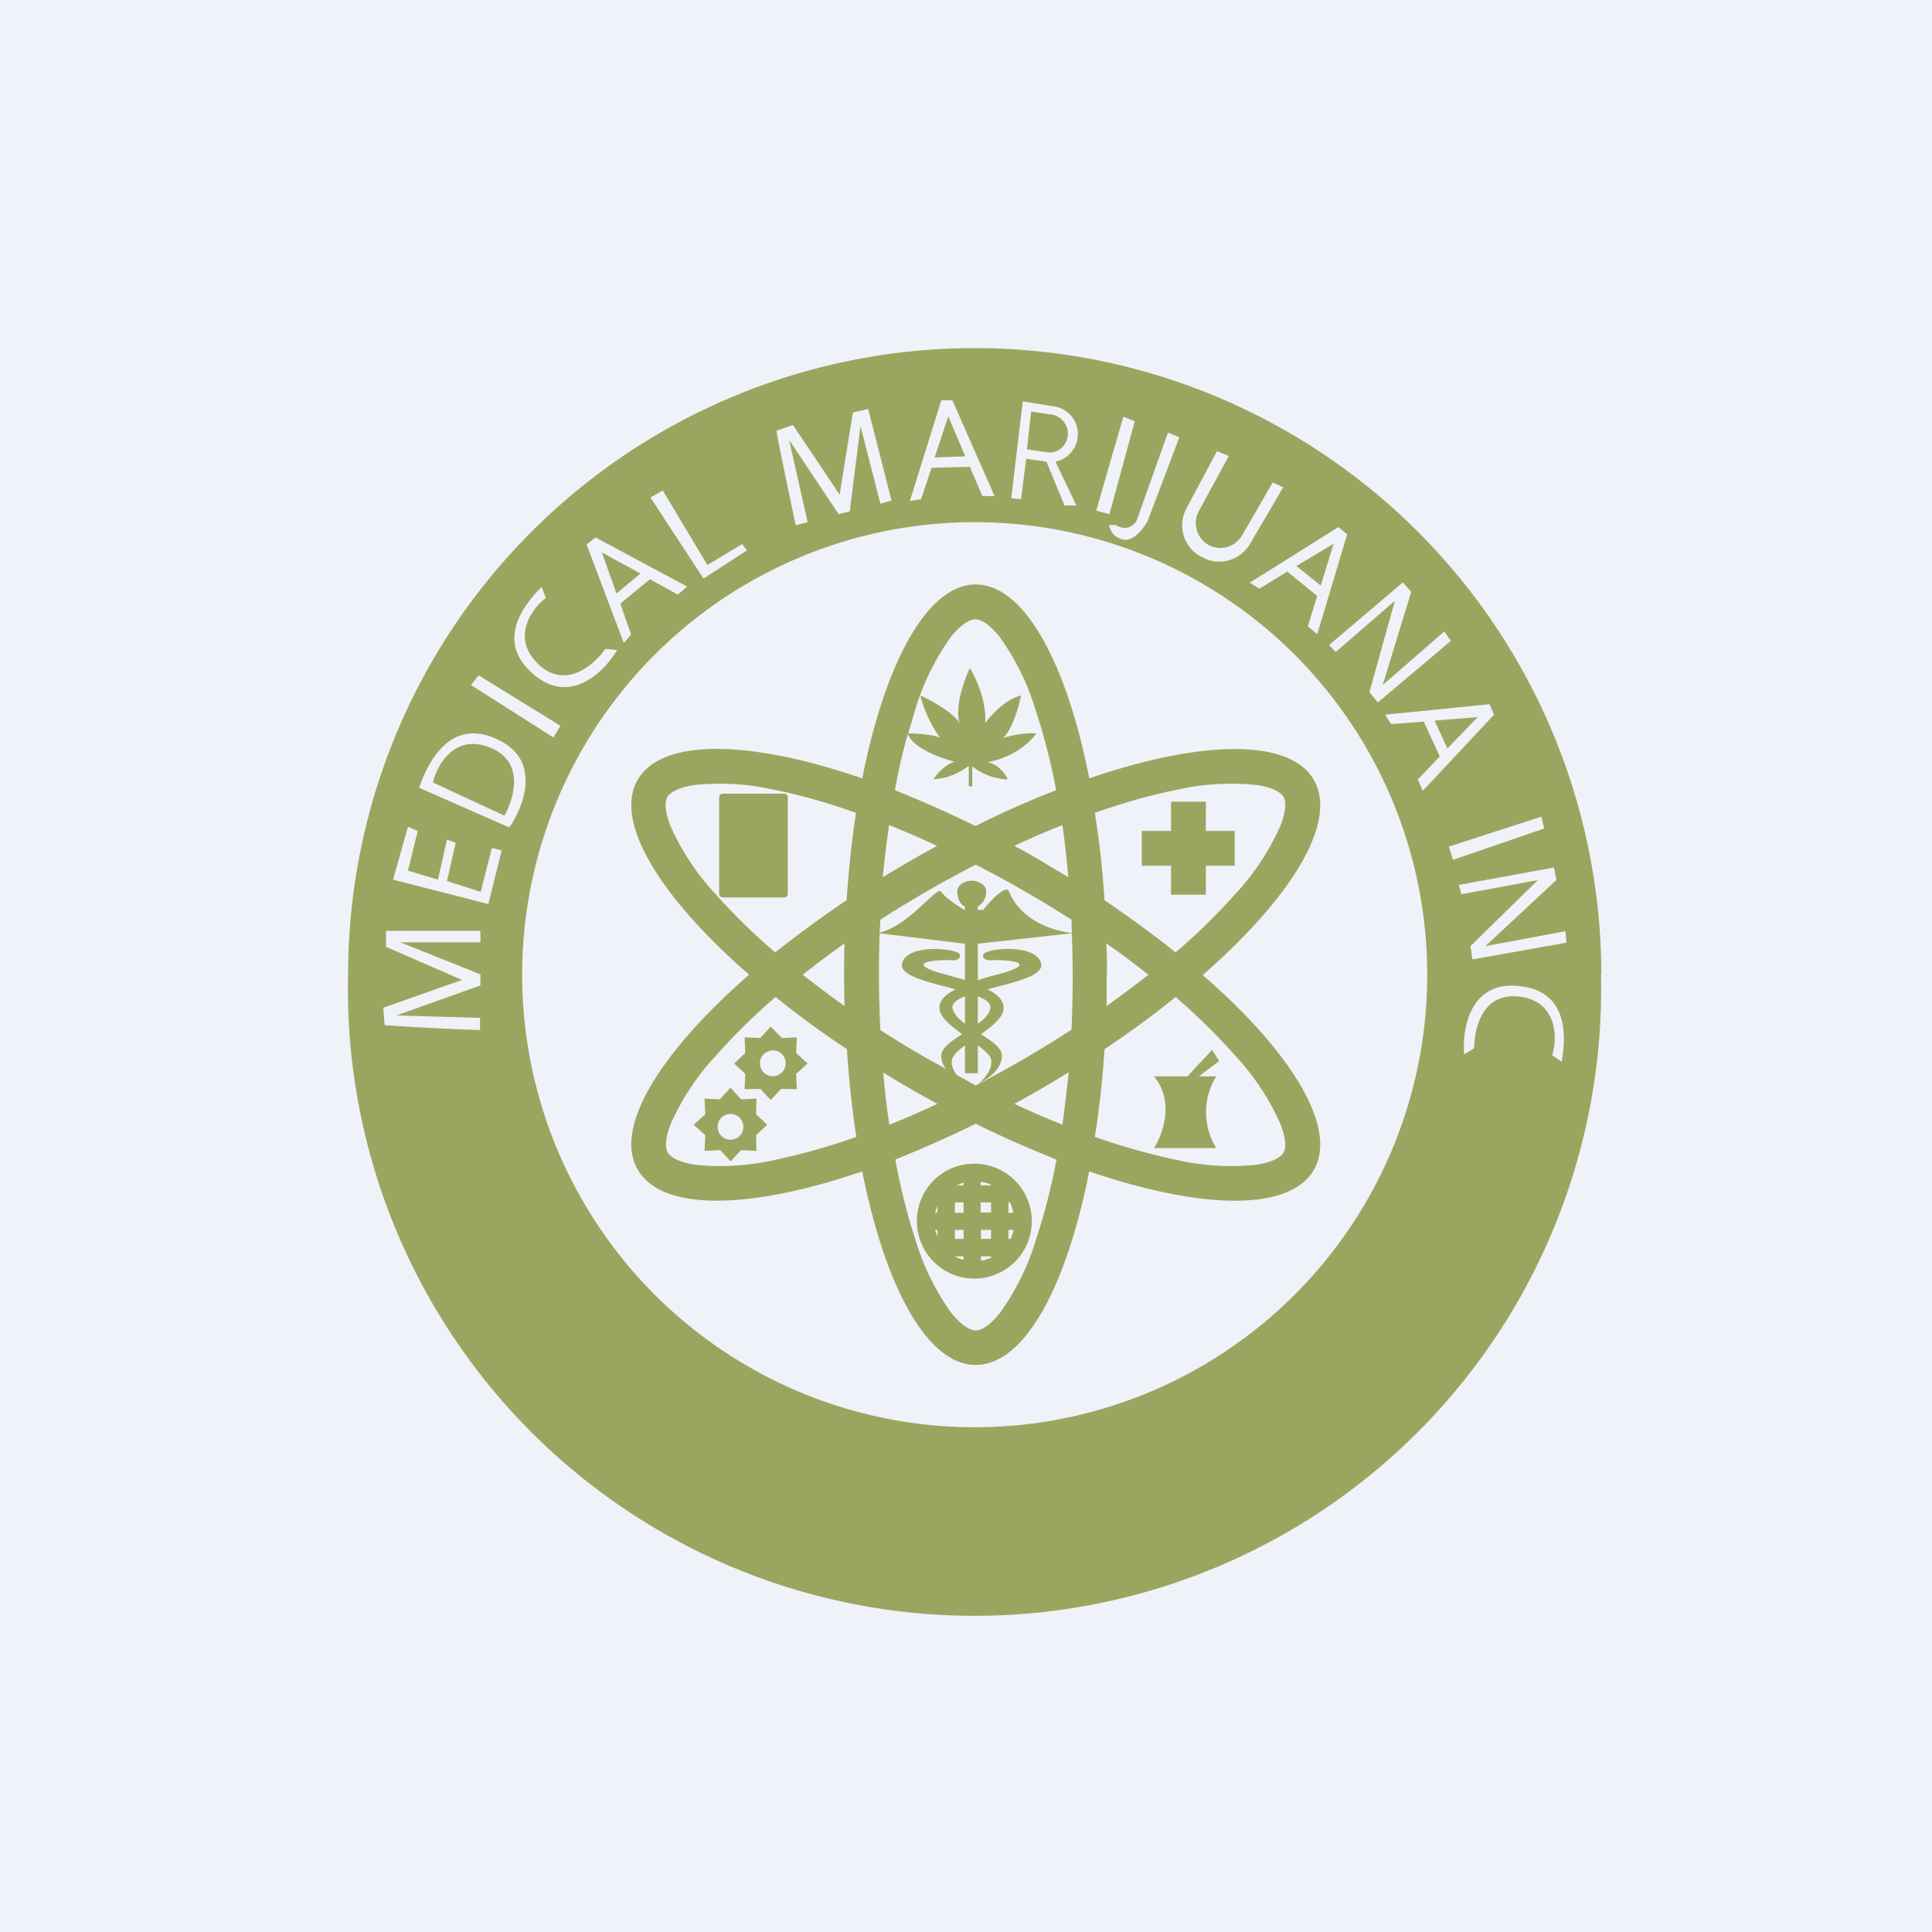 <?xml version="1.0" encoding="UTF-8"?>
<!-- generated by Finnhub -->
<svg viewBox="0 0 55.5 55.5" xmlns="http://www.w3.org/2000/svg">
<path d="M 0,0 H 55.5 V 55.5 H 0 Z" fill="rgb(239, 242, 248)"/>
<path d="M 45.99,27.985 A 18,18 0 1,1 10,28 A 18,18 0 0,1 46,28 Z M 41,28 A 13,13 0 1,1 15,28 A 13,13 0 0,1 41,28 Z M 30.7,30.81 C 30.64,31.33 30.59,31.83 30.52,32.31 A 27.4,27.4 0 0,1 29.14,31.71 A 33.4,33.4 0 0,0 30.69,30.81 Z M 28.03,39.21 C 29.43,39.21 30.63,36.98 31.29,33.65 C 34.5,34.75 37.04,34.81 37.74,33.61 C 38.44,32.41 37.11,30.23 34.55,28.01 C 37.11,25.77 38.44,23.61 37.74,22.4 C 37.04,21.2 34.5,21.26 31.29,22.36 C 30.64,19.03 29.42,16.79 28.03,16.79 C 26.64,16.79 25.43,19.03 24.77,22.36 C 21.57,21.26 19.02,21.19 18.32,22.4 C 17.62,23.6 18.96,25.77 21.52,28 C 18.96,30.23 17.62,32.4 18.32,33.6 C 19.02,34.81 21.56,34.75 24.77,33.65 C 25.43,36.98 26.64,39.21 28.03,39.21 Z M 28.03,32.28 C 28.83,32.68 29.6,33.01 30.35,33.31 A 17.5,17.5 0 0,1 29.76,35.61 A 7.1,7.1 0 0,1 28.73,37.71 C 28.36,38.17 28.13,38.22 28.03,38.22 C 27.94,38.22 27.7,38.17 27.33,37.72 A 7.1,7.1 0 0,1 26.3,35.62 A 17.5,17.5 0 0,1 25.72,33.31 C 26.46,33.01 27.24,32.67 28.03,32.28 Z M 25.55,32.31 C 26,32.13 26.46,31.93 26.93,31.71 A 33.8,33.8 0 0,1 25.37,30.81 C 25.42,31.33 25.47,31.83 25.55,32.31 Z M 24.6,32.66 A 28.9,28.9 0 0,1 24.33,30.14 C 23.59,29.65 22.91,29.15 22.28,28.64 A 17.5,17.5 0 0,0 20.58,30.31 A 7.1,7.1 0 0,0 19.28,32.26 C 19.06,32.8 19.14,33.03 19.18,33.11 C 19.23,33.19 19.4,33.37 19.97,33.46 A 7.1,7.1 0 0,0 22.31,33.31 C 23.01,33.16 23.78,32.95 24.6,32.66 Z M 26.64,30.41 C 26.17,30.14 25.72,29.87 25.29,29.59 A 32.34,32.34 0 0,1 25.27,26.81 L 27.72,27.11 V 28.15 L 27.11,27.98 C 26.25,27.75 26.39,27.58 27.28,27.58 C 27.38,27.6 27.58,27.59 27.58,27.44 C 27.58,27.24 26.03,27.08 25.91,27.69 C 25.85,28 26.55,28.19 27.23,28.36 L 27.45,28.42 C 27.15,28.57 26.96,28.76 26.99,28.99 C 27.01,29.23 27.32,29.47 27.64,29.71 C 27.32,29.91 27.02,30.12 27.04,30.35 C 27.04,30.49 27.1,30.61 27.18,30.71 L 26.64,30.41 Z M 28.09,27.11 V 28.16 C 28.29,28.09 28.5,28.03 28.71,27.98 C 29.57,27.75 29.43,27.58 28.54,27.58 C 28.44,27.6 28.24,27.59 28.24,27.44 C 28.24,27.24 29.79,27.08 29.91,27.69 C 29.97,28 29.27,28.19 28.59,28.36 L 28.37,28.42 C 28.67,28.57 28.85,28.76 28.83,28.99 C 28.81,29.23 28.5,29.48 28.18,29.71 C 28.5,29.91 28.8,30.12 28.78,30.35 C 28.76,30.75 28.34,31.02 28.13,31.11 C 28.27,31 28.53,30.71 28.47,30.42 C 28.44,30.32 28.29,30.18 28.09,30.03 V 30.83 H 27.72 V 30.03 C 27.52,30.18 27.38,30.31 27.35,30.43 C 27.31,30.58 27.39,30.75 27.48,30.88 L 28.03,31.18 A 32.3,32.3 0 0,0 30.78,29.58 A 32.35,32.35 0 0,0 30.79,26.81 L 28.09,27.11 Z M 27.36,28.95 C 27.35,28.82 27.49,28.71 27.72,28.62 V 29.41 C 27.52,29.26 27.39,29.11 27.36,28.95 Z M 28.09,29.41 C 28.29,29.27 28.43,29.11 28.45,28.95 C 28.47,28.82 28.32,28.71 28.09,28.62 V 29.42 Z M 25.29,26.42 L 25.27,26.79 C 25.81,26.65 26.27,26.21 26.59,25.91 C 26.83,25.69 26.99,25.54 27.04,25.62 C 27.15,25.79 27.54,26.04 27.72,26.15 V 26.05 C 27.64,26.01 27.5,25.88 27.5,25.62 C 27.5,25.37 27.78,25.3 27.93,25.3 C 28.06,25.3 28.33,25.39 28.33,25.62 C 28.33,25.86 28.17,26 28.09,26.04 V 26.14 H 28.24 C 28.73,25.54 28.93,25.52 28.97,25.58 C 29.32,26.46 30.28,26.75 30.79,26.8 L 30.78,26.42 A 32.41,32.41 0 0,0 28.03,24.84 A 32.3,32.3 0 0,0 25.29,26.42 Z M 29.92,24.74 C 29.66,24.58 29.4,24.44 29.14,24.3 C 29.6,24.08 30.07,23.88 30.52,23.7 C 30.59,24.18 30.64,24.68 30.69,25.2 L 29.92,24.74 Z M 31.8,28 C 31.8,27.7 31.8,27.4 31.78,27.1 C 32.21,27.4 32.61,27.7 32.99,28 C 32.61,28.3 32.21,28.6 31.79,28.9 V 28 Z M 31.73,25.86 C 32.46,26.36 33.15,26.86 33.77,27.36 A 17.5,17.5 0 0,0 35.47,25.7 A 7.1,7.1 0 0,0 36.77,23.75 C 36.99,23.21 36.92,22.97 36.87,22.89 C 36.83,22.82 36.66,22.63 36.09,22.55 A 7.1,7.1 0 0,0 33.75,22.7 C 33.05,22.84 32.28,23.06 31.45,23.35 C 31.58,24.14 31.67,24.98 31.73,25.86 Z M 31.73,30.14 C 32.46,29.65 33.15,29.15 33.77,28.64 A 17.5,17.5 0 0,1 35.47,30.31 A 7.1,7.1 0 0,1 36.77,32.26 C 36.99,32.8 36.92,33.03 36.87,33.11 C 36.83,33.19 36.66,33.37 36.09,33.46 A 7.1,7.1 0 0,1 33.75,33.31 C 33.05,33.16 32.28,32.95 31.45,32.66 C 31.58,31.86 31.67,31.02 31.73,30.14 Z M 25.71,22.7 C 26.45,23 27.23,23.34 28.02,23.73 C 28.82,23.33 29.59,22.99 30.34,22.7 A 17.5,17.5 0 0,0 29.75,20.4 A 7.1,7.1 0 0,0 28.72,18.3 C 28.35,17.84 28.12,17.79 28.02,17.79 C 27.93,17.79 27.69,17.84 27.32,18.29 A 7.1,7.1 0 0,0 26.29,20.39 L 26.09,21.07 C 26.33,21.07 26.84,21.1 27.01,21.2 C 26.87,21.02 26.56,20.5 26.44,19.98 C 26.75,20.12 27.41,20.48 27.58,20.8 C 27.5,20.64 27.45,20.1 27.86,19.19 C 28.03,19.46 28.35,20.16 28.3,20.78 C 28.45,20.56 28.88,20.09 29.33,19.98 C 29.27,20.28 29.09,20.95 28.81,21.2 C 28.97,21.15 29.39,21.04 29.77,21.07 C 29.62,21.29 29.13,21.76 28.38,21.89 C 28.51,21.92 28.81,22.07 28.95,22.39 C 28.76,22.39 28.3,22.32 27.93,22.01 V 22.59 H 27.83 V 22 C 27.68,22.12 27.26,22.38 26.82,22.38 C 26.9,22.25 27.14,21.97 27.42,21.88 C 27.02,21.78 26.21,21.48 26.08,21.08 C 25.94,21.58 25.81,22.11 25.71,22.69 Z M 26.92,24.3 A 27.4,27.4 0 0,0 25.54,23.7 C 25.47,24.18 25.41,24.68 25.36,25.2 A 33.17,33.17 0 0,1 26.92,24.3 Z M 22.3,22.7 C 23,22.84 23.77,23.06 24.59,23.35 C 24.47,24.14 24.38,24.98 24.32,25.86 C 23.58,26.36 22.9,26.86 22.27,27.36 A 17.48,17.48 0 0,1 20.57,25.7 A 7.1,7.1 0 0,1 19.27,23.75 C 19.05,23.21 19.13,22.97 19.17,22.89 C 19.22,22.82 19.39,22.63 19.96,22.55 A 7.1,7.1 0 0,1 22.3,22.7 Z M 24.26,27.1 C 23.84,27.4 23.44,27.7 23.06,28 C 23.44,28.3 23.84,28.6 24.26,28.9 A 33.7,33.7 0 0,1 24.26,27.1 Z M 26.93,35.53 V 35.33 H 26.86 L 26.93,35.53 Z M 27.43,35.33 V 35.59 H 27.68 V 35.33 H 27.42 Z M 27.43,34.83 V 34.54 H 27.68 V 34.84 H 27.42 Z M 26.93,34.63 V 34.83 H 26.86 L 26.93,34.63 Z M 27.43,36.09 H 27.68 V 36.19 C 27.59,36.17 27.5,36.13 27.42,36.09 Z M 28.18,36.09 V 36.22 C 28.28,36.2 28.38,36.17 28.47,36.13 V 36.09 H 28.17 Z M 28.18,35.33 V 35.59 H 28.47 V 35.33 H 28.17 Z M 28.47,34.83 H 28.17 V 34.54 H 28.47 V 34.84 Z M 28.47,34.05 H 28.17 V 33.95 C 28.28,33.96 28.37,33.99 28.47,34.03 V 34.05 Z M 27.68,34.05 V 33.97 L 27.48,34.05 H 27.68 Z M 28.97,35.33 V 35.59 H 29.03 C 29.07,35.51 29.1,35.42 29.12,35.33 H 28.97 Z M 28.97,34.83 V 34.54 H 29.01 C 29.06,34.64 29.09,34.74 29.11,34.84 H 28.97 Z M 27.99,33.43 A 1.64,1.64 0 0,0 26.34,35.08 A 1.65,1.65 0 1,0 28,33.43 Z M 20.99,31.25 L 21.29,31.58 L 21.73,31.56 L 21.72,32.01 L 22.04,32.31 L 21.72,32.61 L 21.73,33.06 L 21.29,33.04 L 20.99,33.36 L 20.69,33.04 L 20.24,33.06 L 20.26,32.61 L 19.93,32.31 L 20.26,32.01 L 20.24,31.56 L 20.68,31.58 L 20.98,31.25 Z M 21.35,32.31 A 0.37,0.37 0 1,1 20.62,32.31 A 0.37,0.37 0 0,1 21.35,32.31 Z M 22.45,29.81 L 22.14,29.49 L 21.84,29.82 L 21.39,29.8 L 21.41,30.25 L 21.09,30.55 L 21.41,30.85 L 21.39,31.29 L 21.84,31.28 L 22.14,31.6 L 22.44,31.28 L 22.89,31.29 L 22.87,30.85 L 23.2,30.55 L 22.87,30.25 L 22.89,29.8 L 22.44,29.82 Z M 22.14,30.91 A 0.37,0.37 0 1,0 22.14,30.18 A 0.37,0.37 0 0,0 22.14,30.91 Z M 33.64,23.03 H 34.64 V 23.87 H 35.47 V 24.87 H 34.64 V 25.7 H 33.64 V 24.87 H 32.8 V 23.87 H 33.64 V 23.03 Z M 20.66,22.9 C 20.66,22.84 20.71,22.8 20.76,22.8 H 22.53 C 22.58,22.8 22.63,22.84 22.63,22.9 V 25.68 A 0.1,0.1 0 0,1 22.53,25.78 H 20.76 A 0.1,0.1 0 0,1 20.66,25.68 V 22.9 Z M 34.82,30.16 C 34.62,30.38 34.23,30.78 34.12,30.92 H 33.15 C 33.75,31.64 33.4,32.6 33.15,32.98 H 34.94 A 1.95,1.95 0 0,1 34.94,30.92 H 34.44 L 35.02,30.48 L 34.82,30.16 Z" fill="rgb(155, 165, 95)" fill-rule="evenodd"/>
<path d="M 26.14,14.385 L 27.04,11.5 H 27.36 L 28.57,14.25 H 28.22 L 27.86,13.41 L 26.76,13.44 L 26.46,14.34 L 26.15,14.39 Z M 26.85,13.14 L 27.73,13.11 L 27.24,11.96 L 26.85,13.14 Z M 22.31,12.37 C 22.31,12.51 22.67,14.2 22.86,15.09 L 23.2,15 L 22.67,12.64 L 24.09,14.77 L 24.41,14.69 L 24.72,12.24 L 25.29,14.47 L 25.61,14.38 L 24.94,11.75 L 24.5,11.85 L 24.12,14.21 L 22.78,12.21 L 22.31,12.37 Z M 34.08,14.61 L 34.96,12.96 L 35.3,13.1 L 34.44,14.68 A 0.72,0.72 0 0,0 34.68,15.63 C 35.02,15.85 35.48,15.73 35.68,15.38 L 36.56,13.86 L 36.86,14 L 35.9,15.64 C 35.61,16.11 35,16.28 34.53,16 L 34.48,15.98 A 1.02,1.02 0 0,1 34.08,14.61 Z M 13.8,29.59 A 75.7,75.7 0 0,1 11.05,29.45 L 11.01,28.95 L 13.27,28.15 L 11.09,27.2 V 26.74 H 13.8 V 27.07 H 11.5 L 13.8,27.99 V 28.31 L 11.39,29.17 L 13.79,29.24 V 29.59 Z M 11.29,25.27 L 11.72,23.75 L 12,23.87 L 11.72,25.01 L 12.58,25.27 L 12.84,24.12 L 13.09,24.21 L 12.84,25.31 L 13.81,25.62 L 14.13,24.36 L 14.41,24.43 L 14.03,25.97 L 11.29,25.27 Z M 14.63,23.77 L 12.04,22.63 C 12.28,21.93 12.92,20.58 14.31,21.25 C 15.57,21.85 15.04,23.18 14.63,23.77 Z M 14.49,23.43 L 12.44,22.48 C 12.55,21.96 13.08,21.06 14.09,21.48 C 15.09,21.89 14.76,22.95 14.49,23.43 Z M 15.89,21.18 L 13.53,19.68 L 13.75,19.4 L 16.1,20.85 L 15.9,21.18 Z M 32.27,11.97 L 31.49,14.67 L 31.87,14.77 L 32.6,12.1 L 32.27,11.97 Z M 41.62,24.32 L 44.28,23.46 L 44.36,23.8 L 41.74,24.7 L 41.62,24.32 Z M 15.47,19.09 C 16.27,19.82 17.07,19.09 17.39,18.64 L 17.73,18.67 C 17.35,19.31 16.4,20.25 15.36,19.4 C 14.21,18.45 15.02,17.4 15.56,16.86 L 15.68,17.18 C 15.26,17.49 14.67,18.35 15.48,19.09 Z M 42.35,30.11 C 42.35,29.55 42.58,28.5 43.65,28.63 C 44.73,28.76 44.75,29.81 44.59,30.31 L 44.86,30.5 C 45,29.75 45.05,28.42 43.56,28.32 C 42.23,28.22 42,29.55 42.06,30.29 L 42.35,30.11 Z M 16.85,15.64 L 17.92,18.47 L 18.13,18.23 L 17.82,17.34 L 18.67,16.64 L 19.47,17.08 L 19.74,16.85 L 17.11,15.44 L 16.85,15.64 Z M 18.39,16.48 L 17.71,17.05 L 17.29,15.87 L 18.39,16.47 Z M 38.45,15.14 L 35.9,16.74 L 36.18,16.91 L 36.98,16.42 L 37.84,17.12 L 37.57,17.99 L 37.84,18.22 L 38.7,15.35 L 38.45,15.14 Z M 37.94,16.82 L 37.24,16.26 L 38.31,15.62 L 37.94,16.82 Z M 39.79,20.53 L 42.79,20.23 L 42.92,20.53 L 40.87,22.72 L 40.73,22.39 L 41.36,21.73 L 40.9,20.73 L 39.96,20.8 L 39.79,20.53 Z M 41.21,20.7 L 41.58,21.5 L 42.45,20.6 L 41.21,20.7 Z M 18.69,14.3 L 20.21,16.62 L 21.46,15.81 L 21.32,15.63 L 20.32,16.23 L 19.04,14.09 L 18.69,14.29 Z M 29.38,11.53 L 29.05,14.31 L 29.33,14.34 L 29.48,13.18 L 30.06,13.26 L 30.58,14.52 H 30.92 L 30.32,13.26 A 0.8,0.8 0 0,0 30.94,12.66 A 0.8,0.8 0 0,0 30.31,11.68 L 29.38,11.53 Z M 29.62,11.83 L 29.5,12.91 L 30.06,12.99 C 30.35,13.04 30.63,12.84 30.67,12.54 A 0.55,0.55 0 0,0 30.21,11.91 L 29.61,11.82 Z M 33.55,12.43 L 32.65,14.96 C 32.58,15.08 32.37,15.28 32.05,15.08 H 31.86 A 0.5,0.5 0 0,0 32.27,15.5 C 32.57,15.56 32.87,15.16 32.97,14.96 L 33.88,12.56 L 33.55,12.43 Z M 40.3,16.73 L 38.18,18.53 L 38.37,18.73 L 40.07,17.26 L 39.34,19.88 L 39.58,20.18 L 41.68,18.41 L 41.49,18.14 L 39.72,19.68 L 40.54,17 L 40.3,16.73 Z M 41.91,25.42 L 44.64,24.92 L 44.71,25.28 L 42.67,27.18 L 44.97,26.75 L 45,27.08 L 42.3,27.56 L 42.24,27.18 L 44.18,25.28 L 41.98,25.69 L 41.91,25.42 Z" fill="rgb(239, 242, 248)" fill-rule="evenodd"/>
</svg>
